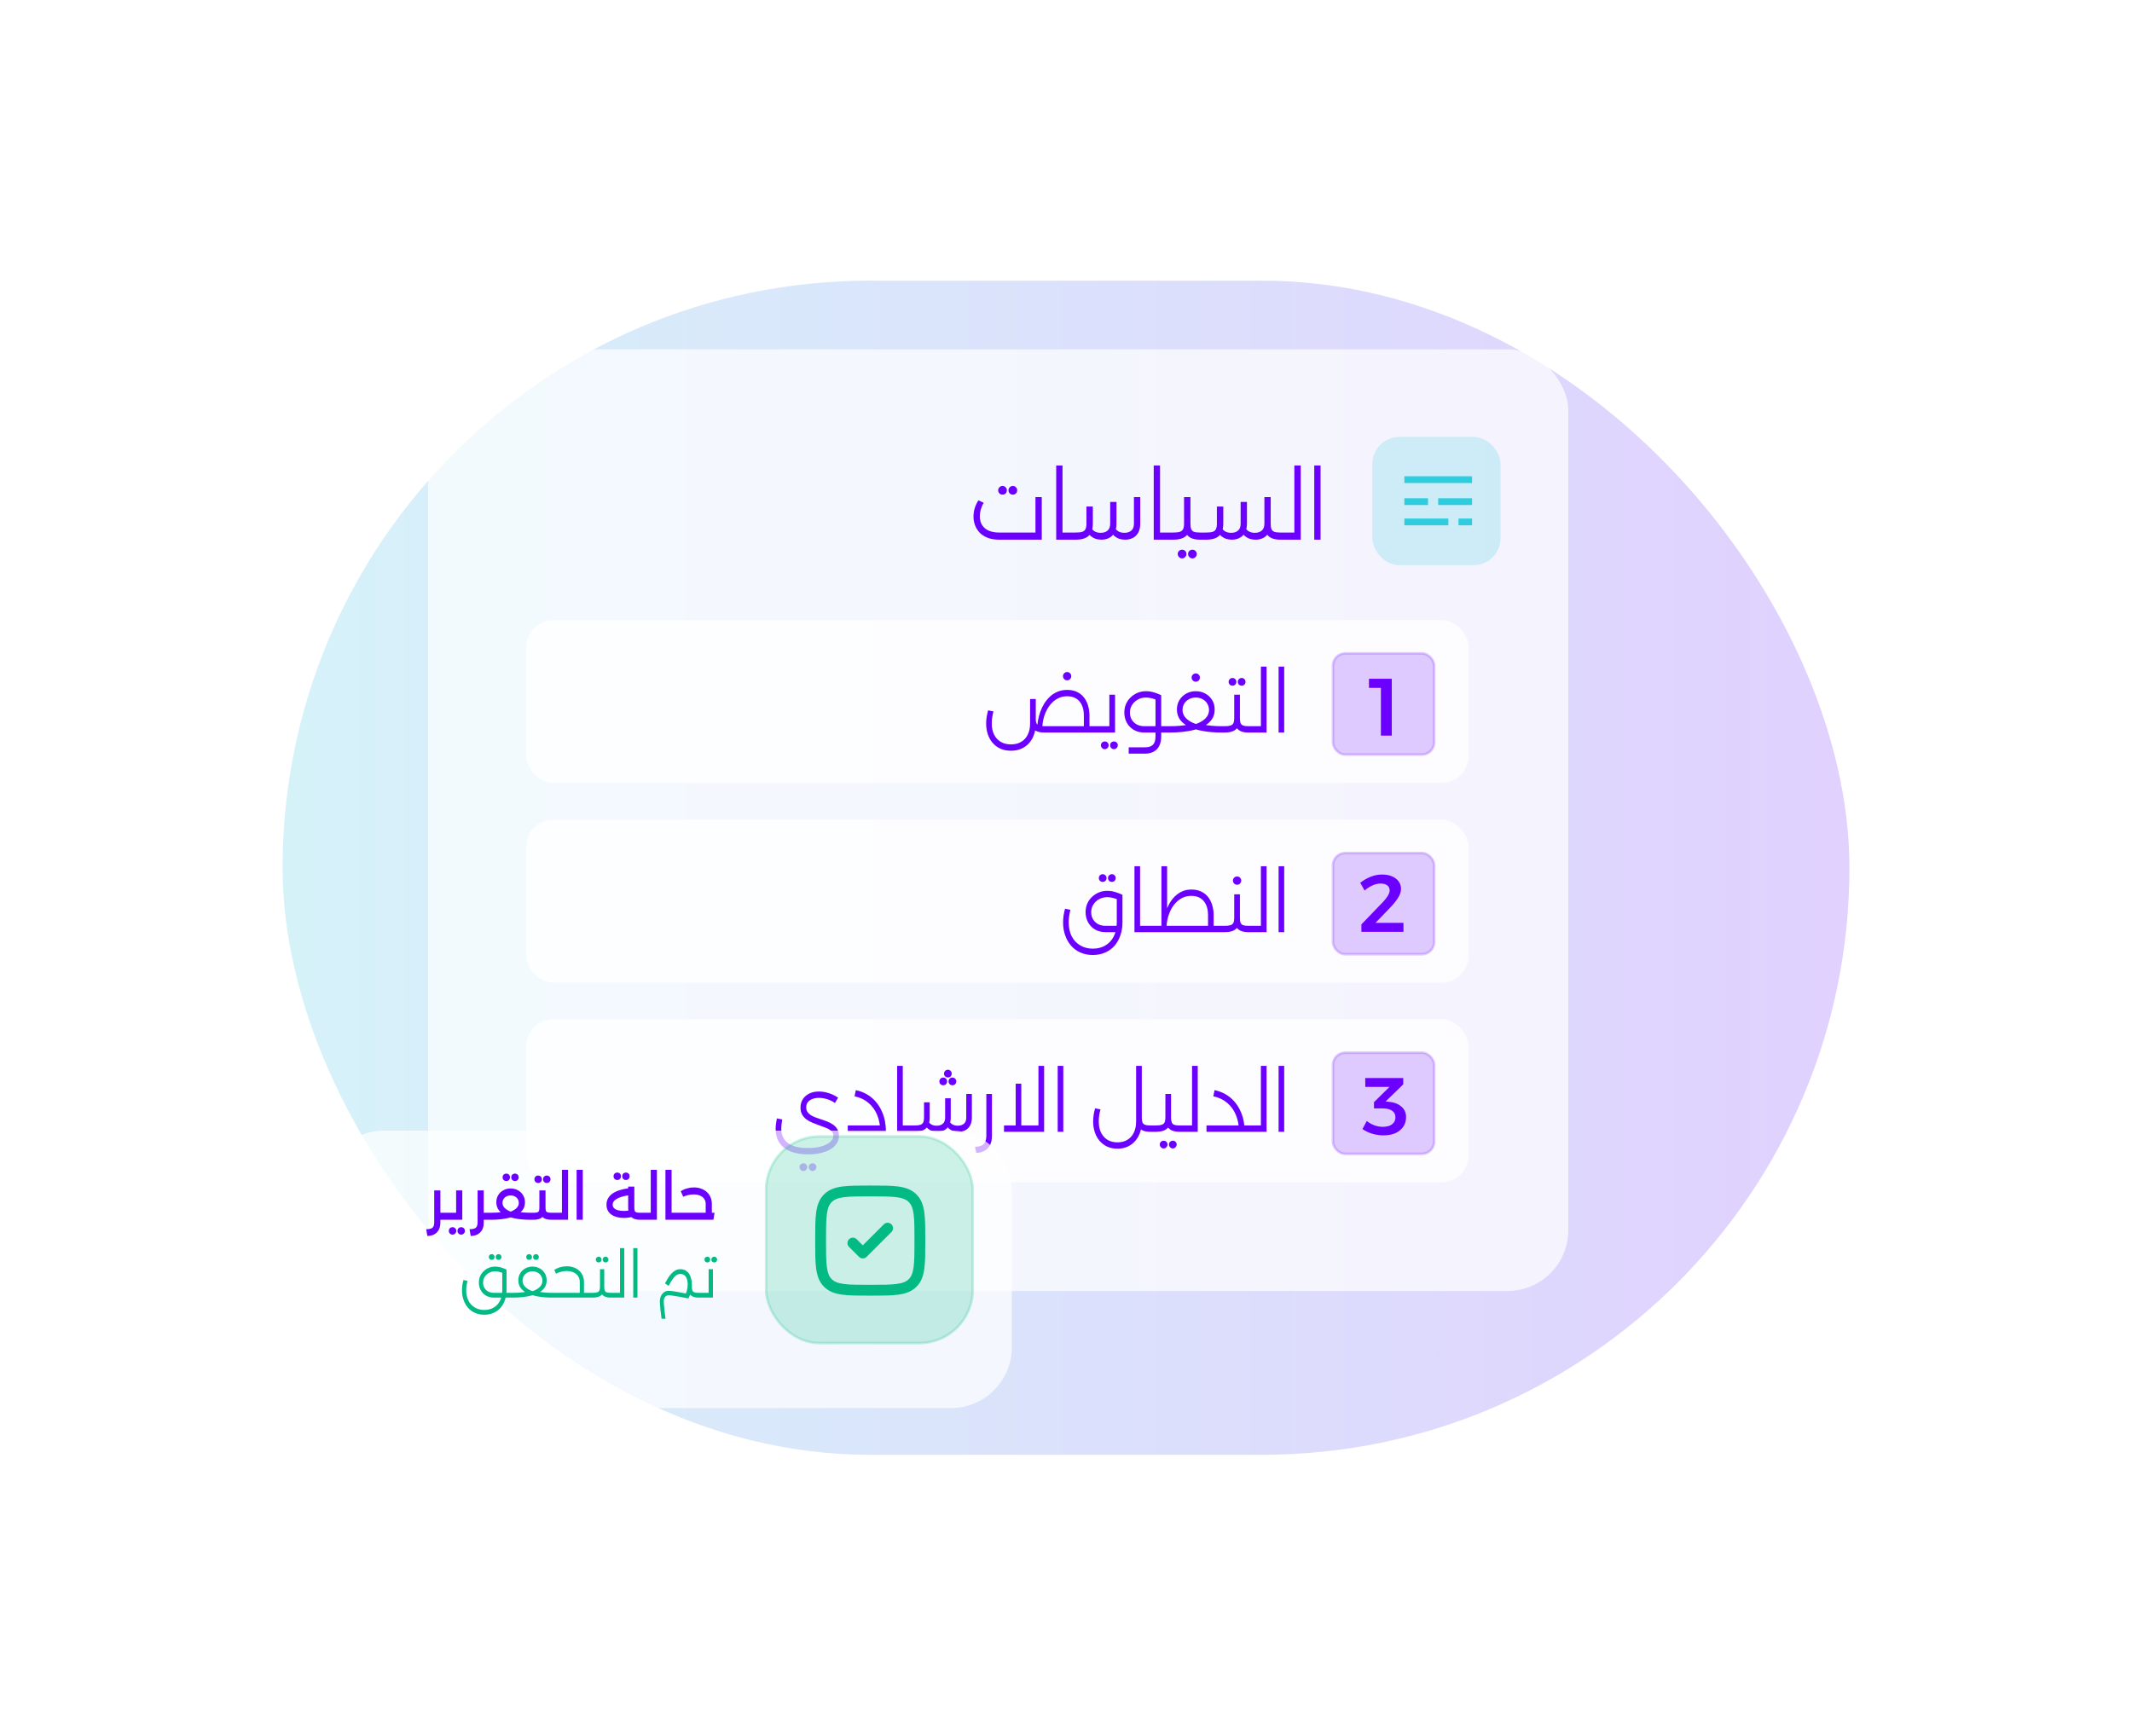 <svg width="630" height="513" viewBox="0 0 630 513" fill="none" xmlns="http://www.w3.org/2000/svg">
<g opacity="0.2" filter="url(#filter0_f_3235_3985)">
<rect x="83.5" y="82.956" width="463" height="347" rx="173.5" fill="url(#paint0_linear_3235_3985)"/>
</g>
<rect opacity="0.7" x="126.5" y="103.255" width="336.923" height="278.305" rx="18" fill="white"/>
<rect opacity="0.2" x="405.5" y="129.132" width="37.909" height="37.909" rx="8" fill="#2DCDDF"/>
<path d="M434.982 141.755H414.982" stroke="#2DCDDF" stroke-width="2"/>
<path d="M434.982 148.255L424.982 148.255" stroke="#2DCDDF" stroke-width="2"/>
<path d="M421.982 148.255H414.982" stroke="#2DCDDF" stroke-width="2"/>
<path d="M427.982 154.255H414.982" stroke="#2DCDDF" stroke-width="2"/>
<path d="M434.982 154.255L430.982 154.255" stroke="#2DCDDF" stroke-width="2"/>
<path d="M295.256 159.5C293.96 159.5 292.835 159.32 291.881 158.96C290.927 158.582 290.135 158.078 289.505 157.448C288.893 156.8 288.434 156.071 288.128 155.261C287.822 154.451 287.669 153.605 287.669 152.723C287.669 151.877 287.786 151.04 288.02 150.212C288.272 149.384 288.641 148.601 289.127 147.863L290.666 148.592C290.288 149.276 290 149.96 289.802 150.644C289.622 151.31 289.532 151.958 289.532 152.588C289.532 153.596 289.757 154.46 290.207 155.18C290.657 155.9 291.305 156.449 292.151 156.827C293.015 157.205 294.05 157.394 295.256 157.394H305.975V146.918H307.838V159.5H295.256ZM299.306 146.189C298.946 146.189 298.64 146.072 298.388 145.838C298.136 145.586 298.01 145.28 298.01 144.92C298.01 144.542 298.136 144.236 298.388 144.002C298.64 143.75 298.946 143.624 299.306 143.624C299.666 143.624 299.963 143.75 300.197 144.002C300.449 144.236 300.575 144.542 300.575 144.92C300.575 145.28 300.449 145.586 300.197 145.838C299.963 146.072 299.666 146.189 299.306 146.189ZM296.228 146.189C295.886 146.189 295.589 146.072 295.337 145.838C295.085 145.586 294.959 145.28 294.959 144.92C294.959 144.542 295.085 144.236 295.337 144.002C295.589 143.75 295.895 143.624 296.255 143.624C296.615 143.624 296.912 143.75 297.146 144.002C297.398 144.236 297.524 144.542 297.524 144.92C297.524 145.28 297.398 145.586 297.146 145.838C296.912 146.072 296.606 146.189 296.228 146.189ZM313.97 159.5V157.394H316.886V159.5H313.97ZM312.107 159.5V137.576H313.97V159.5H312.107ZM316.886 159.5V157.394C317.102 157.394 317.246 157.493 317.318 157.691C317.39 157.871 317.426 158.123 317.426 158.447C317.426 158.753 317.39 159.005 317.318 159.203C317.246 159.401 317.102 159.5 316.886 159.5ZM332.458 159.5C331.864 159.5 331.297 159.419 330.757 159.257C330.235 159.077 329.758 158.807 329.326 158.447C328.912 158.069 328.561 157.592 328.273 157.016L329.542 156.098C329.794 156.548 330.154 156.89 330.622 157.124C331.09 157.358 331.63 157.475 332.242 157.475C333.088 157.475 333.772 157.259 334.294 156.827C334.816 156.395 335.077 155.702 335.077 154.748V146.918H336.94V154.748C336.94 155.828 336.742 156.719 336.346 157.421C335.95 158.123 335.419 158.645 334.753 158.987C334.087 159.329 333.322 159.5 332.458 159.5ZM316.879 159.5V157.394H317.878C318.724 157.394 319.372 157.322 319.822 157.178C320.272 157.016 320.587 156.746 320.767 156.368C320.947 155.972 321.037 155.432 321.037 154.748V149.699H322.927V154.748C322.927 155.828 322.747 156.719 322.387 157.421C322.045 158.123 321.496 158.645 320.74 158.987C320.002 159.329 319.048 159.5 317.878 159.5H316.879ZM325.465 159.5C324.871 159.5 324.304 159.419 323.764 159.257C323.242 159.077 322.765 158.807 322.333 158.447C321.901 158.069 321.55 157.592 321.28 157.016L322.522 156.098C322.792 156.548 323.152 156.89 323.602 157.124C324.07 157.358 324.619 157.475 325.249 157.475C326.095 157.475 326.77 157.259 327.274 156.827C327.796 156.395 328.057 155.702 328.057 154.748V148.349H329.92V154.748C329.92 155.828 329.722 156.719 329.326 157.421C328.948 158.123 328.417 158.645 327.733 158.987C327.067 159.329 326.311 159.5 325.465 159.5ZM316.879 159.5C316.663 159.5 316.519 159.401 316.447 159.203C316.375 159.005 316.339 158.744 316.339 158.42C316.339 158.096 316.375 157.844 316.447 157.664C316.519 157.484 316.663 157.394 316.879 157.394V159.5ZM342.789 159.5V157.394H345.705V159.5H342.789ZM340.926 159.5V137.576H342.789V159.5H340.926ZM345.705 159.5V157.394C345.921 157.394 346.065 157.493 346.137 157.691C346.209 157.871 346.245 158.123 346.245 158.447C346.245 158.753 346.209 159.005 346.137 159.203C346.065 159.401 345.921 159.5 345.705 159.5ZM345.698 159.5V157.394H346.697C347.543 157.394 348.191 157.322 348.641 157.178C349.109 157.016 349.433 156.746 349.613 156.368C349.793 155.972 349.883 155.432 349.883 154.748V146.918H351.773V154.748C351.773 155.828 351.593 156.719 351.233 157.421C350.873 158.123 350.324 158.645 349.586 158.987C348.848 159.329 347.885 159.5 346.697 159.5H345.698ZM354.581 159.5C353.483 159.5 352.592 159.329 351.908 158.987C351.224 158.645 350.711 158.123 350.369 157.421C350.045 156.719 349.883 155.828 349.883 154.748H351.773C351.773 155.432 351.845 155.972 351.989 156.368C352.151 156.746 352.43 157.016 352.826 157.178C353.24 157.322 353.825 157.394 354.581 157.394H355.418V159.5H354.581ZM355.418 159.5V157.394C355.634 157.394 355.778 157.493 355.85 157.691C355.922 157.871 355.958 158.123 355.958 158.447C355.958 158.753 355.922 159.005 355.85 159.203C355.778 159.401 355.634 159.5 355.418 159.5ZM345.698 159.5C345.482 159.5 345.338 159.401 345.266 159.203C345.194 159.005 345.158 158.744 345.158 158.42C345.158 158.096 345.194 157.844 345.266 157.664C345.338 157.484 345.482 157.394 345.698 157.394V159.5ZM352.367 165.035C352.007 165.035 351.701 164.9 351.449 164.63C351.197 164.378 351.071 164.081 351.071 163.739C351.071 163.361 351.197 163.055 351.449 162.821C351.701 162.587 352.007 162.47 352.367 162.47C352.727 162.47 353.024 162.587 353.258 162.821C353.51 163.055 353.636 163.361 353.636 163.739C353.636 164.081 353.51 164.378 353.258 164.63C353.024 164.9 352.727 165.035 352.367 165.035ZM349.289 165.035C348.947 165.035 348.65 164.9 348.398 164.63C348.146 164.378 348.02 164.081 348.02 163.739C348.02 163.361 348.146 163.055 348.398 162.821C348.65 162.587 348.956 162.47 349.316 162.47C349.676 162.47 349.973 162.587 350.207 162.821C350.459 163.055 350.585 163.361 350.585 163.739C350.585 164.081 350.459 164.378 350.207 164.63C349.973 164.9 349.667 165.035 349.289 165.035ZM378.324 159.5C377.226 159.5 376.326 159.329 375.624 158.987C374.94 158.645 374.436 158.123 374.112 157.421C373.788 156.719 373.626 155.828 373.626 154.748H375.489C375.489 155.432 375.561 155.972 375.705 156.368C375.867 156.746 376.155 157.016 376.569 157.178C376.983 157.322 377.568 157.394 378.324 157.394H379.161V159.5H378.324ZM355.428 159.5C355.212 159.5 355.068 159.401 354.996 159.203C354.924 159.005 354.888 158.744 354.888 158.42C354.888 158.096 354.924 157.844 354.996 157.664C355.068 157.484 355.212 157.394 355.428 157.394V159.5ZM371.007 159.5C370.413 159.5 369.846 159.419 369.306 159.257C368.784 159.077 368.307 158.807 367.875 158.447C367.461 158.069 367.11 157.592 366.822 157.016L368.091 156.098C368.343 156.548 368.703 156.89 369.171 157.124C369.639 157.358 370.179 157.475 370.791 157.475C371.637 157.475 372.321 157.259 372.843 156.827C373.365 156.395 373.626 155.702 373.626 154.748V146.918H375.489V154.748C375.489 155.828 375.291 156.719 374.895 157.421C374.499 158.123 373.968 158.645 373.302 158.987C372.636 159.329 371.871 159.5 371.007 159.5ZM355.428 159.5V157.394H356.427C357.273 157.394 357.921 157.322 358.371 157.178C358.821 157.016 359.136 156.746 359.316 156.368C359.496 155.972 359.586 155.432 359.586 154.748V149.699H361.476V154.748C361.476 155.828 361.296 156.719 360.936 157.421C360.594 158.123 360.045 158.645 359.289 158.987C358.551 159.329 357.597 159.5 356.427 159.5H355.428ZM364.014 159.5C363.42 159.5 362.853 159.419 362.313 159.257C361.791 159.077 361.314 158.807 360.882 158.447C360.45 158.069 360.099 157.592 359.829 157.016L361.071 156.098C361.341 156.548 361.701 156.89 362.151 157.124C362.619 157.358 363.168 157.475 363.798 157.475C364.644 157.475 365.319 157.259 365.823 156.827C366.345 156.395 366.606 155.702 366.606 154.748V148.349H368.469V154.748C368.469 155.828 368.271 156.719 367.875 157.421C367.497 158.123 366.966 158.645 366.282 158.987C365.616 159.329 364.86 159.5 364.014 159.5ZM379.161 159.5V157.394C379.377 157.394 379.521 157.493 379.593 157.691C379.665 157.871 379.701 158.123 379.701 158.447C379.701 158.753 379.665 159.005 379.593 159.203C379.521 159.401 379.377 159.5 379.161 159.5ZM379.158 159.5V157.394H382.479V137.576H384.369V159.5H379.158ZM379.158 159.5C378.942 159.5 378.798 159.401 378.726 159.203C378.654 159.005 378.618 158.744 378.618 158.42C378.618 158.096 378.654 157.844 378.726 157.664C378.798 157.484 378.942 157.394 379.158 157.394V159.5ZM388.361 159.5V137.576H390.224V159.5H388.361Z" fill="#6C00FF"/>
<rect opacity="0.8" x="155.5" y="183.255" width="278.462" height="48.154" rx="8" fill="white"/>
<rect opacity="0.2" x="393.884" y="193.119" width="29.906" height="29.906" rx="3.616" fill="#6C00FF" stroke="#6C00FF" stroke-width="0.768"/>
<path d="M404.524 200.61H411.268V217.41H408.052V201.882L409.468 203.298H404.524V200.61Z" fill="#6C00FF"/>
<path d="M320.253 216.5V214.628H324.477V216.5H320.253ZM308.565 216.5C307.221 216.5 306.221 216.212 305.565 215.636C304.909 215.06 304.525 214.172 304.413 212.972L306.045 212.708C306.093 213.204 306.189 213.596 306.333 213.884C306.493 214.156 306.749 214.348 307.101 214.46C307.469 214.572 307.957 214.628 308.565 214.628H321.933V216.5H308.565ZM320.277 216.5V211.436C320.277 210.252 320.077 209.236 319.677 208.388C319.293 207.54 318.733 206.892 317.997 206.444C317.261 205.996 316.373 205.772 315.333 205.772C314.437 205.772 313.613 205.948 312.861 206.3C312.109 206.636 311.437 207.108 310.845 207.716C310.253 208.324 309.749 209.028 309.333 209.828C308.917 210.612 308.597 211.452 308.373 212.348C308.149 213.244 308.029 214.148 308.013 215.06H306.501C306.517 214.388 306.597 213.652 306.741 212.852C306.885 212.052 307.101 211.236 307.389 210.404C307.693 209.556 308.077 208.748 308.541 207.98C309.021 207.212 309.581 206.524 310.221 205.916C310.877 205.292 311.629 204.804 312.477 204.452C313.325 204.084 314.277 203.9 315.333 203.9C316.453 203.9 317.429 204.1 318.261 204.5C319.093 204.9 319.781 205.452 320.325 206.156C320.869 206.86 321.269 207.668 321.525 208.58C321.797 209.476 321.933 210.428 321.933 211.436V216.5H320.277ZM298.725 221.876C297.541 221.876 296.493 221.668 295.581 221.252C294.685 220.836 293.925 220.26 293.301 219.524C292.677 218.804 292.205 217.956 291.885 216.98C291.565 216.02 291.405 214.972 291.405 213.836C291.405 213.196 291.453 212.548 291.549 211.892C291.661 211.22 291.805 210.572 291.981 209.948L293.565 210.26C293.405 210.884 293.277 211.492 293.181 212.084C293.101 212.676 293.061 213.26 293.061 213.836C293.061 215.1 293.293 216.196 293.757 217.124C294.221 218.052 294.877 218.764 295.725 219.26C296.573 219.756 297.573 220.004 298.725 220.004C299.909 220.004 300.917 219.756 301.749 219.26C302.597 218.764 303.245 218.052 303.693 217.124C304.157 216.196 304.389 215.1 304.389 213.836V206.588H306.069V213.836C306.069 214.972 305.909 216.02 305.589 216.98C305.269 217.956 304.797 218.804 304.173 219.524C303.549 220.26 302.781 220.836 301.869 221.252C300.973 221.668 299.925 221.876 298.725 221.876ZM324.477 216.5V214.628C324.669 214.628 324.797 214.716 324.861 214.892C324.925 215.052 324.957 215.276 324.957 215.564C324.957 215.836 324.925 216.06 324.861 216.236C324.797 216.412 324.669 216.5 324.477 216.5ZM315.333 201.068C314.997 201.068 314.709 200.948 314.469 200.708C314.229 200.468 314.109 200.18 314.109 199.844C314.109 199.492 314.229 199.204 314.469 198.98C314.709 198.74 314.997 198.62 315.333 198.62C315.685 198.62 315.973 198.74 316.197 198.98C316.437 199.204 316.557 199.492 316.557 199.844C316.557 200.18 316.437 200.468 316.197 200.708C315.973 200.948 315.685 201.068 315.333 201.068ZM327.813 205.316H329.493V216.5H324.477V214.628H327.813V205.316ZM324.477 216.5C324.285 216.5 324.157 216.412 324.093 216.236C324.029 216.06 323.997 215.828 323.997 215.54C323.997 215.252 324.029 215.028 324.093 214.868C324.157 214.708 324.285 214.628 324.477 214.628V216.5ZM329.181 221.42C328.861 221.42 328.589 221.3 328.365 221.06C328.141 220.836 328.029 220.572 328.029 220.268C328.029 219.932 328.141 219.66 328.365 219.452C328.589 219.244 328.861 219.14 329.181 219.14C329.501 219.14 329.765 219.244 329.973 219.452C330.197 219.66 330.309 219.932 330.309 220.268C330.309 220.572 330.197 220.836 329.973 221.06C329.765 221.3 329.501 221.42 329.181 221.42ZM326.445 221.42C326.141 221.42 325.877 221.3 325.653 221.06C325.429 220.836 325.317 220.572 325.317 220.268C325.317 219.932 325.429 219.66 325.653 219.452C325.877 219.244 326.149 219.14 326.469 219.14C326.789 219.14 327.053 219.244 327.261 219.452C327.485 219.66 327.597 219.932 327.597 220.268C327.597 220.572 327.485 220.836 327.261 221.06C327.053 221.3 326.781 221.42 326.445 221.42ZM342.481 216.5V214.628H345.697V216.5H342.481ZM345.697 216.5V214.628C345.889 214.628 346.017 214.716 346.081 214.892C346.145 215.052 346.177 215.276 346.177 215.564C346.177 215.836 346.145 216.06 346.081 216.236C346.017 216.412 345.889 216.5 345.697 216.5ZM333.529 222.74V220.868H338.281C339.401 220.868 340.209 220.612 340.705 220.1C341.201 219.588 341.449 218.78 341.449 217.676V205.46H343.129V217.676C343.129 218.764 342.937 219.684 342.553 220.436C342.185 221.188 341.641 221.756 340.921 222.14C340.201 222.54 339.321 222.74 338.281 222.74H333.529ZM338.137 216.5C336.953 216.5 335.913 216.236 335.017 215.708C334.137 215.18 333.449 214.468 332.953 213.572C332.473 212.66 332.233 211.668 332.233 210.596C332.233 209.7 332.393 208.868 332.713 208.1C333.049 207.332 333.513 206.668 334.105 206.108C334.697 205.532 335.377 205.084 336.145 204.764C336.913 204.444 337.745 204.284 338.641 204.284C339.457 204.284 340.249 204.404 341.017 204.644C341.801 204.884 342.505 205.156 343.129 205.46L342.385 207.14C341.009 206.484 339.761 206.156 338.641 206.156C337.745 206.156 336.937 206.356 336.217 206.756C335.513 207.156 334.945 207.692 334.513 208.364C334.097 209.02 333.889 209.764 333.889 210.596C333.889 211.38 334.065 212.076 334.417 212.684C334.785 213.292 335.289 213.772 335.929 214.124C336.569 214.46 337.305 214.628 338.137 214.628H342.337V216.5H338.137ZM345.688 216.5V214.628C346.743 214.628 347.736 214.588 348.664 214.508C349.608 214.428 350.464 214.308 351.232 214.148C351.296 214.132 351.344 214.156 351.376 214.22C351.424 214.284 351.472 214.34 351.52 214.388C351.584 214.436 351.64 214.46 351.688 214.46C352.888 214.188 353.896 213.836 354.712 213.404C355.544 212.956 356.176 212.436 356.608 211.844C357.04 211.252 357.256 210.596 357.256 209.876C357.256 209.156 357.088 208.524 356.752 207.98C356.432 207.42 355.976 206.98 355.384 206.66C354.792 206.324 354.112 206.156 353.344 206.156C352.592 206.156 351.92 206.324 351.328 206.66C350.736 206.98 350.272 207.412 349.936 207.956C349.6 208.5 349.432 209.132 349.432 209.852C349.432 210.572 349.656 211.236 350.104 211.844C350.568 212.452 351.224 212.98 352.072 213.428C352.936 213.86 353.984 214.212 355.216 214.484C355.28 214.5 355.336 214.484 355.384 214.436C355.432 214.372 355.48 214.308 355.528 214.244C355.592 214.18 355.648 214.156 355.696 214.172C356.448 214.316 357.264 214.428 358.144 214.508C359.04 214.588 359.992 214.628 361 214.628V216.5C359.08 216.5 357.312 216.364 355.696 216.092C354.08 215.82 352.68 215.412 351.496 214.868C350.312 214.324 349.392 213.62 348.736 212.756C348.096 211.892 347.776 210.868 347.776 209.684C347.776 208.628 348.024 207.7 348.52 206.9C349.016 206.084 349.688 205.444 350.536 204.98C351.384 204.516 352.32 204.284 353.344 204.284C354.384 204.284 355.32 204.516 356.152 204.98C357 205.428 357.672 206.06 358.168 206.876C358.68 207.692 358.936 208.636 358.936 209.708C358.936 210.78 358.68 211.708 358.168 212.492C357.656 213.26 356.96 213.908 356.08 214.436C355.2 214.948 354.192 215.356 353.056 215.66C351.92 215.964 350.72 216.18 349.456 216.308C348.192 216.436 346.936 216.5 345.688 216.5ZM361 216.5V214.628C361.192 214.628 361.32 214.716 361.384 214.892C361.448 215.052 361.48 215.276 361.48 215.564C361.48 215.836 361.448 216.06 361.384 216.236C361.32 216.412 361.192 216.5 361 216.5ZM345.688 216.5C345.495 216.5 345.367 216.412 345.303 216.236C345.239 216.06 345.207 215.828 345.207 215.54C345.207 215.252 345.239 215.028 345.303 214.868C345.367 214.708 345.495 214.628 345.688 214.628V216.5ZM353.344 201.476C353.008 201.476 352.72 201.356 352.48 201.116C352.24 200.876 352.12 200.588 352.12 200.252C352.12 199.9 352.24 199.612 352.48 199.388C352.72 199.148 353.008 199.028 353.344 199.028C353.696 199.028 353.984 199.148 354.208 199.388C354.448 199.612 354.568 199.9 354.568 200.252C354.568 200.588 354.448 200.876 354.208 201.116C353.984 201.356 353.696 201.476 353.344 201.476ZM360.992 216.5V214.628H361.88C362.632 214.628 363.208 214.564 363.608 214.436C364.024 214.292 364.312 214.052 364.472 213.716C364.632 213.364 364.712 212.884 364.712 212.276V205.316H366.392V212.276C366.392 213.236 366.232 214.028 365.912 214.652C365.592 215.276 365.104 215.74 364.448 216.044C363.792 216.348 362.936 216.5 361.88 216.5H360.992ZM368.888 216.5C367.912 216.5 367.12 216.348 366.512 216.044C365.904 215.74 365.448 215.276 365.144 214.652C364.856 214.028 364.712 213.236 364.712 212.276H366.392C366.392 212.884 366.456 213.364 366.584 213.716C366.728 214.052 366.976 214.292 367.328 214.436C367.696 214.564 368.216 214.628 368.888 214.628H369.632V216.5H368.888ZM369.632 216.5V214.628C369.824 214.628 369.952 214.716 370.016 214.892C370.08 215.052 370.112 215.276 370.112 215.564C370.112 215.836 370.08 216.06 370.016 216.236C369.952 216.412 369.824 216.5 369.632 216.5ZM360.992 216.5C360.8 216.5 360.672 216.412 360.608 216.236C360.544 216.06 360.512 215.828 360.512 215.54C360.512 215.252 360.544 215.028 360.608 214.868C360.672 214.708 360.8 214.628 360.992 214.628V216.5ZM366.92 202.652C366.6 202.652 366.328 202.548 366.104 202.34C365.88 202.116 365.768 201.844 365.768 201.524C365.768 201.188 365.88 200.916 366.104 200.708C366.328 200.484 366.6 200.372 366.92 200.372C367.24 200.372 367.504 200.484 367.712 200.708C367.936 200.916 368.048 201.188 368.048 201.524C368.048 201.844 367.936 202.116 367.712 202.34C367.504 202.548 367.24 202.652 366.92 202.652ZM364.184 202.652C363.88 202.652 363.616 202.548 363.392 202.34C363.168 202.116 363.056 201.844 363.056 201.524C363.056 201.188 363.168 200.916 363.392 200.708C363.616 200.484 363.888 200.372 364.208 200.372C364.528 200.372 364.792 200.484 365 200.708C365.224 200.916 365.336 201.188 365.336 201.524C365.336 201.844 365.224 202.116 365 202.34C364.792 202.548 364.52 202.652 364.184 202.652ZM369.641 216.5V214.628H372.593V197.012H374.273V216.5H369.641ZM369.641 216.5C369.449 216.5 369.321 216.412 369.257 216.236C369.193 216.06 369.161 215.828 369.161 215.54C369.161 215.252 369.193 215.028 369.257 214.868C369.321 214.708 369.449 214.628 369.641 214.628V216.5ZM377.821 216.5V197.012H379.477V216.5H377.821Z" fill="#6C00FF"/>
<rect opacity="0.8" x="155.5" y="242.255" width="278.462" height="48.154" rx="8" fill="white"/>
<rect opacity="0.2" x="393.884" y="252.119" width="29.906" height="29.906" rx="3.616" fill="#6C00FF" stroke="#6C00FF" stroke-width="0.768"/>
<path d="M408.624 266.625C409.216 266.017 409.696 265.409 410.064 264.801C410.448 264.177 410.64 263.633 410.64 263.169C410.64 262.513 410.4 262.009 409.92 261.657C409.44 261.305 408.776 261.129 407.928 261.129C407.192 261.129 406.408 261.313 405.576 261.681C404.744 262.049 403.96 262.553 403.224 263.193L401.952 260.889C402.928 260.137 403.96 259.545 405.048 259.113C406.136 258.681 407.248 258.465 408.384 258.465C409.504 258.465 410.48 258.641 411.312 258.993C412.144 259.345 412.8 259.841 413.28 260.481C413.76 261.121 414 261.865 414 262.713C414 263.561 413.696 264.457 413.088 265.401C412.496 266.329 411.736 267.273 410.808 268.233L405.504 273.729L405.072 272.745H414.72V275.409H402.288V273.201L408.624 266.625Z" fill="#6C00FF"/>
<path d="M322.924 282.244C321.548 282.244 320.316 281.996 319.228 281.5C318.14 281.02 317.22 280.34 316.468 279.46C315.716 278.58 315.14 277.556 314.74 276.388C314.34 275.236 314.14 273.98 314.14 272.62C314.14 271.948 314.188 271.268 314.284 270.58C314.396 269.876 314.54 269.204 314.716 268.564L316.3 268.9C316.14 269.556 316.012 270.196 315.916 270.82C315.836 271.428 315.796 272.012 315.796 272.572C315.796 274.172 316.092 275.556 316.684 276.724C317.292 277.892 318.132 278.788 319.204 279.412C320.276 280.052 321.516 280.372 322.924 280.372C324.332 280.372 325.564 280.06 326.62 279.436C327.692 278.812 328.524 277.916 329.116 276.748C329.708 275.58 330.004 274.204 330.004 272.62V264.46H331.684V272.62C331.684 273.98 331.484 275.236 331.084 276.388C330.7 277.556 330.132 278.58 329.38 279.46C328.628 280.34 327.708 281.02 326.62 281.5C325.532 281.996 324.3 282.244 322.924 282.244ZM326.692 275.5C325.508 275.5 324.468 275.236 323.572 274.708C322.692 274.18 322.004 273.468 321.508 272.572C321.028 271.66 320.788 270.668 320.788 269.596C320.788 268.7 320.948 267.868 321.268 267.1C321.604 266.332 322.068 265.668 322.66 265.108C323.252 264.532 323.932 264.084 324.7 263.764C325.468 263.444 326.3 263.284 327.196 263.284C328.012 263.284 328.804 263.404 329.572 263.644C330.356 263.884 331.06 264.156 331.684 264.46L330.94 266.14C329.564 265.484 328.316 265.156 327.196 265.156C326.3 265.156 325.492 265.356 324.772 265.756C324.068 266.156 323.5 266.692 323.068 267.364C322.652 268.02 322.444 268.764 322.444 269.596C322.444 270.38 322.62 271.076 322.972 271.684C323.34 272.292 323.844 272.772 324.484 273.124C325.124 273.46 325.86 273.628 326.692 273.628H330.748V275.5H326.692ZM328.564 260.644C328.244 260.644 327.972 260.54 327.748 260.332C327.524 260.108 327.412 259.836 327.412 259.516C327.412 259.18 327.524 258.908 327.748 258.7C327.972 258.476 328.244 258.364 328.564 258.364C328.884 258.364 329.148 258.476 329.356 258.7C329.58 258.908 329.692 259.18 329.692 259.516C329.692 259.836 329.58 260.108 329.356 260.332C329.148 260.54 328.884 260.644 328.564 260.644ZM325.828 260.644C325.524 260.644 325.26 260.54 325.036 260.332C324.812 260.108 324.7 259.836 324.7 259.516C324.7 259.18 324.812 258.908 325.036 258.7C325.26 258.476 325.532 258.364 325.852 258.364C326.172 258.364 326.436 258.476 326.644 258.7C326.868 258.908 326.98 259.18 326.98 259.516C326.98 259.836 326.868 260.108 326.644 260.332C326.436 260.54 326.164 260.644 325.828 260.644ZM336.891 275.5V273.628H339.483V275.5H336.891ZM335.235 275.5V256.012H336.891V275.5H335.235ZM339.483 275.5V273.628C339.675 273.628 339.803 273.716 339.867 273.892C339.931 274.052 339.963 274.276 339.963 274.564C339.963 274.836 339.931 275.06 339.867 275.236C339.803 275.412 339.675 275.5 339.483 275.5ZM358.101 275.5V273.628H360.981V275.5H358.101ZM360.981 275.5V273.628C361.173 273.628 361.301 273.716 361.365 273.892C361.429 274.052 361.461 274.276 361.461 274.564C361.461 274.836 361.429 275.06 361.365 275.236C361.301 275.412 361.173 275.5 360.981 275.5ZM356.973 275.5V270.436C356.973 269.252 356.773 268.236 356.373 267.388C355.989 266.54 355.429 265.892 354.693 265.444C353.957 264.996 353.069 264.772 352.029 264.772C351.117 264.772 350.277 264.948 349.509 265.3C348.757 265.652 348.085 266.14 347.493 266.764C346.901 267.372 346.397 268.084 345.981 268.9C345.581 269.7 345.269 270.556 345.045 271.468C344.821 272.364 344.709 273.268 344.709 274.18H343.653C343.653 273.524 343.717 272.796 343.845 271.996C343.989 271.18 344.197 270.348 344.469 269.5C344.757 268.652 345.117 267.836 345.549 267.052C345.997 266.268 346.533 265.564 347.157 264.94C347.781 264.316 348.501 263.82 349.317 263.452C350.133 263.084 351.037 262.9 352.029 262.9C353.149 262.9 354.125 263.1 354.957 263.5C355.789 263.9 356.477 264.452 357.021 265.156C357.565 265.86 357.965 266.668 358.221 267.58C358.493 268.476 358.629 269.428 358.629 270.436V275.5H356.973ZM341.037 275.5V273.628H358.485V275.5H341.037ZM343.197 274.54V256.012H344.877V272.356L343.197 274.54ZM339.477 275.5C339.285 275.5 339.157 275.412 339.093 275.236C339.029 275.06 338.997 274.828 338.997 274.54C338.997 274.252 339.029 274.028 339.093 273.868C339.157 273.708 339.285 273.628 339.477 273.628V275.5ZM339.477 275.5V273.628H341.037V275.5H339.477ZM360.992 275.5V273.628H361.88C362.632 273.628 363.208 273.564 363.608 273.436C364.024 273.292 364.312 273.052 364.472 272.716C364.632 272.364 364.712 271.884 364.712 271.276V264.316H366.392V271.276C366.392 272.236 366.232 273.028 365.912 273.652C365.592 274.276 365.104 274.74 364.448 275.044C363.792 275.348 362.936 275.5 361.88 275.5H360.992ZM368.888 275.5C367.912 275.5 367.12 275.348 366.512 275.044C365.904 274.74 365.448 274.276 365.144 273.652C364.856 273.028 364.712 272.236 364.712 271.276H366.392C366.392 271.884 366.456 272.364 366.584 272.716C366.728 273.052 366.976 273.292 367.328 273.436C367.696 273.564 368.216 273.628 368.888 273.628H369.632V275.5H368.888ZM369.632 275.5V273.628C369.824 273.628 369.952 273.716 370.016 273.892C370.08 274.052 370.112 274.276 370.112 274.564C370.112 274.836 370.08 275.06 370.016 275.236C369.952 275.412 369.824 275.5 369.632 275.5ZM360.992 275.5C360.8 275.5 360.672 275.412 360.608 275.236C360.544 275.06 360.512 274.828 360.512 274.54C360.512 274.252 360.544 274.028 360.608 273.868C360.672 273.708 360.8 273.628 360.992 273.628V275.5ZM365.552 261.484C365.216 261.484 364.928 261.364 364.688 261.124C364.448 260.884 364.328 260.596 364.328 260.26C364.328 259.908 364.448 259.62 364.688 259.396C364.928 259.156 365.216 259.036 365.552 259.036C365.904 259.036 366.192 259.156 366.416 259.396C366.656 259.62 366.776 259.908 366.776 260.26C366.776 260.596 366.656 260.884 366.416 261.124C366.192 261.364 365.904 261.484 365.552 261.484ZM369.641 275.5V273.628H372.593V256.012H374.273V275.5H369.641ZM369.641 275.5C369.449 275.5 369.321 275.412 369.257 275.236C369.193 275.06 369.161 274.828 369.161 274.54C369.161 274.252 369.193 274.028 369.257 273.868C369.321 273.708 369.449 273.628 369.641 273.628V275.5ZM377.821 275.5V256.012H379.477V275.5H377.821Z" fill="#6C00FF"/>
<rect opacity="0.8" x="155.5" y="301.255" width="278.462" height="48.154" rx="8" fill="white"/>
<rect opacity="0.2" x="393.884" y="311.119" width="29.906" height="29.906" rx="3.616" fill="#6C00FF" stroke="#6C00FF" stroke-width="0.768"/>
<path d="M410.405 325.641C411.925 325.769 413.149 326.233 414.077 327.033C415.021 327.817 415.493 328.865 415.493 330.177C415.493 331.233 415.221 332.169 414.677 332.985C414.133 333.785 413.365 334.417 412.373 334.881C411.381 335.329 410.197 335.553 408.821 335.553C407.669 335.553 406.533 335.385 405.413 335.049C404.309 334.697 403.373 334.241 402.605 333.681L403.877 331.305C404.549 331.849 405.293 332.273 406.109 332.577C406.925 332.881 407.757 333.033 408.605 333.033C409.389 333.033 410.061 332.921 410.621 332.697C411.181 332.457 411.605 332.129 411.893 331.713C412.197 331.281 412.349 330.793 412.349 330.249C412.349 329.369 412.013 328.705 411.341 328.257C410.669 327.809 409.741 327.585 408.557 327.585H406.013V325.737L411.677 320.169L412.109 321.225H403.445L403.421 318.609H414.653V320.481L408.437 326.529L408.053 325.401L410.405 325.641Z" fill="#6C00FF"/>
<path d="M238.756 341.172C236.756 341.172 235.036 340.884 233.596 340.308C232.172 339.748 231.084 338.9 230.332 337.764C229.58 336.644 229.204 335.252 229.204 333.588C229.204 333.124 229.236 332.644 229.3 332.148C229.364 331.636 229.452 331.1 229.564 330.54L231.148 330.852C231.052 331.396 230.98 331.884 230.932 332.316C230.884 332.748 230.86 333.14 230.86 333.492C230.86 335.412 231.516 336.86 232.828 337.836C234.156 338.812 236.116 339.3 238.708 339.3C240.26 339.3 241.596 339.14 242.716 338.82C243.836 338.5 244.7 338.06 245.308 337.5C245.932 336.956 246.244 336.34 246.244 335.652C246.244 335.252 246.148 334.9 245.956 334.596C245.764 334.308 245.476 334.052 245.092 333.828C244.724 333.604 244.276 333.396 243.748 333.204C243.236 332.996 242.652 332.78 241.996 332.556C241.34 332.316 240.692 332.068 240.052 331.812C239.412 331.54 238.828 331.212 238.3 330.828C237.772 330.444 237.348 329.972 237.028 329.412C236.708 328.836 236.548 328.148 236.548 327.348C236.548 326.612 236.684 325.956 236.956 325.38C237.228 324.788 237.604 324.292 238.084 323.892C238.564 323.476 239.132 323.156 239.788 322.932C240.46 322.708 241.204 322.596 242.02 322.596C242.964 322.596 243.924 322.756 244.9 323.076C245.876 323.38 246.796 323.828 247.66 324.42L246.724 325.98C245.956 325.452 245.156 325.068 244.324 324.828C243.492 324.588 242.708 324.468 241.972 324.468C240.916 324.468 240.028 324.708 239.308 325.188C238.588 325.668 238.228 326.364 238.228 327.276C238.228 327.804 238.356 328.26 238.612 328.644C238.868 329.012 239.196 329.324 239.596 329.58C240.012 329.836 240.476 330.06 240.988 330.252C241.5 330.428 242.004 330.604 242.5 330.78C243.124 330.972 243.756 331.196 244.396 331.452C245.036 331.692 245.62 331.996 246.148 332.364C246.676 332.732 247.1 333.18 247.42 333.708C247.74 334.236 247.9 334.892 247.9 335.676C247.9 336.412 247.74 337.068 247.42 337.644C247.116 338.236 246.684 338.748 246.124 339.18C245.564 339.628 244.9 339.996 244.132 340.284C243.38 340.588 242.548 340.812 241.636 340.956C240.724 341.1 239.764 341.172 238.756 341.172ZM240.124 346.092C239.804 346.092 239.532 345.972 239.308 345.732C239.084 345.508 238.972 345.244 238.972 344.94C238.972 344.604 239.084 344.332 239.308 344.124C239.532 343.916 239.804 343.812 240.124 343.812C240.444 343.812 240.708 343.916 240.916 344.124C241.14 344.332 241.252 344.604 241.252 344.94C241.252 345.244 241.14 345.508 240.916 345.732C240.708 345.972 240.444 346.092 240.124 346.092ZM237.388 346.092C237.084 346.092 236.82 345.972 236.596 345.732C236.372 345.508 236.26 345.244 236.26 344.94C236.26 344.604 236.372 344.332 236.596 344.124C236.82 343.916 237.092 343.812 237.412 343.812C237.732 343.812 237.996 343.916 238.204 344.124C238.428 344.332 238.54 344.604 238.54 344.94C238.54 345.244 238.428 345.508 238.204 345.732C237.996 345.972 237.724 346.092 237.388 346.092ZM260.133 334.5C260.117 332.676 259.813 331.036 259.221 329.58C258.629 328.124 257.765 326.916 256.629 325.956C255.509 324.996 254.141 324.348 252.525 324.012L252.885 322.188C254.709 322.572 256.285 323.324 257.613 324.444C258.941 325.564 259.965 326.98 260.685 328.692C261.421 330.388 261.789 332.324 261.789 334.5H260.133ZM250.509 334.5V332.628H261.453V334.5H250.509ZM266.766 334.5V332.628H269.358V334.5H266.766ZM265.11 334.5V315.012H266.766V334.5H265.11ZM269.358 334.5V332.628C269.55 332.628 269.678 332.716 269.742 332.892C269.806 333.052 269.838 333.276 269.838 333.564C269.838 333.836 269.806 334.06 269.742 334.236C269.678 334.412 269.55 334.5 269.358 334.5ZM283.2 334.5C282.672 334.5 282.168 334.428 281.688 334.284C281.224 334.124 280.8 333.884 280.416 333.564C280.048 333.228 279.736 332.804 279.48 332.292L280.608 331.476C280.832 331.876 281.152 332.18 281.568 332.388C281.984 332.596 282.464 332.7 283.008 332.7C283.76 332.7 284.368 332.508 284.832 332.124C285.296 331.74 285.528 331.124 285.528 330.276V323.316H287.184V330.276C287.184 331.236 287.008 332.028 286.656 332.652C286.304 333.276 285.832 333.74 285.24 334.044C284.648 334.348 283.968 334.5 283.2 334.5ZM269.352 334.5V332.628H270.24C270.992 332.628 271.568 332.564 271.968 332.436C272.368 332.292 272.648 332.052 272.808 331.716C272.968 331.364 273.048 330.884 273.048 330.276V325.788H274.728V330.276C274.728 331.236 274.568 332.028 274.248 332.652C273.944 333.276 273.456 333.74 272.784 334.044C272.128 334.348 271.28 334.5 270.24 334.5H269.352ZM276.984 334.5C276.456 334.5 275.952 334.428 275.472 334.284C275.008 334.124 274.584 333.884 274.2 333.564C273.816 333.228 273.504 332.804 273.264 332.292L274.368 331.476C274.608 331.876 274.928 332.18 275.328 332.388C275.744 332.596 276.232 332.7 276.792 332.7C277.544 332.7 278.144 332.508 278.592 332.124C279.056 331.74 279.288 331.124 279.288 330.276V324.588H280.944V330.276C280.944 331.236 280.768 332.028 280.416 332.652C280.08 333.276 279.608 333.74 279 334.044C278.408 334.348 277.736 334.5 276.984 334.5ZM269.352 334.5C269.16 334.5 269.032 334.412 268.968 334.236C268.904 334.06 268.872 333.828 268.872 333.54C268.872 333.252 268.904 333.028 268.968 332.868C269.032 332.708 269.16 332.628 269.352 332.628V334.5ZM280.104 316.164C280.424 316.164 280.688 316.276 280.896 316.5C281.12 316.724 281.232 316.996 281.232 317.316C281.232 317.636 281.12 317.908 280.896 318.132C280.688 318.34 280.424 318.444 280.104 318.444C279.784 318.444 279.512 318.34 279.288 318.132C279.064 317.908 278.952 317.636 278.952 317.316C278.952 316.996 279.064 316.724 279.288 316.5C279.512 316.276 279.784 316.164 280.104 316.164ZM281.448 318.468C281.768 318.468 282.032 318.58 282.24 318.804C282.464 319.012 282.576 319.276 282.576 319.596C282.576 319.932 282.464 320.212 282.24 320.436C282.032 320.644 281.768 320.748 281.448 320.748C281.128 320.748 280.856 320.644 280.632 320.436C280.408 320.212 280.296 319.932 280.296 319.596C280.296 319.276 280.408 319.012 280.632 318.804C280.856 318.58 281.128 318.468 281.448 318.468ZM278.736 318.468C279.056 318.468 279.32 318.58 279.528 318.804C279.752 319.012 279.864 319.276 279.864 319.596C279.864 319.932 279.752 320.212 279.528 320.436C279.32 320.644 279.048 320.748 278.712 320.748C278.408 320.748 278.144 320.644 277.92 320.436C277.696 320.212 277.584 319.932 277.584 319.596C277.584 319.276 277.696 319.012 277.92 318.804C278.144 318.58 278.416 318.468 278.736 318.468ZM288.125 338.916C288.893 338.916 289.525 338.804 290.021 338.58C290.517 338.356 290.877 337.996 291.101 337.5C291.341 337.02 291.461 336.412 291.461 335.676V323.316H293.117V335.676C293.117 336.732 292.933 337.636 292.565 338.388C292.197 339.14 291.661 339.708 290.957 340.092C290.269 340.492 289.437 340.708 288.461 340.74L288.125 338.916ZM306.856 334.5V315.012H308.536V334.5H306.856ZM296.68 334.5V332.628H308.536V334.5H296.68ZM300.136 334.5V320.268H301.792V334.5H300.136ZM312.547 334.5V315.012H314.203V334.5H312.547ZM339.895 334.5C338.919 334.5 338.127 334.348 337.519 334.044C336.911 333.74 336.455 333.276 336.151 332.652C335.863 332.028 335.719 331.236 335.719 330.276H337.399C337.399 330.884 337.463 331.364 337.591 331.716C337.735 332.052 337.991 332.292 338.359 332.436C338.727 332.564 339.239 332.628 339.895 332.628H340.639V334.5H339.895ZM330.199 339.492C329.063 339.492 328.047 339.284 327.151 338.868C326.271 338.452 325.519 337.876 324.895 337.14C324.287 336.42 323.823 335.572 323.503 334.596C323.183 333.636 323.023 332.588 323.023 331.452C323.023 330.812 323.071 330.156 323.167 329.484C323.279 328.812 323.423 328.172 323.599 327.564L325.183 327.876C325.023 328.5 324.895 329.108 324.799 329.7C324.719 330.292 324.679 330.876 324.679 331.452C324.679 332.716 324.903 333.812 325.351 334.74C325.815 335.668 326.455 336.38 327.271 336.876C328.103 337.372 329.079 337.62 330.199 337.62C331.335 337.62 332.311 337.372 333.127 336.876C333.959 336.38 334.599 335.668 335.047 334.74C335.495 333.812 335.719 332.716 335.719 331.452V315.012H337.399V331.452C337.399 332.588 337.239 333.636 336.919 334.596C336.599 335.572 336.127 336.42 335.503 337.14C334.895 337.876 334.143 338.452 333.247 338.868C332.367 339.284 331.351 339.492 330.199 339.492ZM340.639 334.5V332.628C340.847 332.628 340.975 332.716 341.023 332.892C341.087 333.052 341.119 333.276 341.119 333.564C341.119 333.836 341.087 334.06 341.023 334.236C340.975 334.412 340.847 334.5 340.639 334.5ZM340.648 334.5V332.628H341.536C342.288 332.628 342.864 332.564 343.264 332.436C343.68 332.292 343.968 332.052 344.128 331.716C344.288 331.364 344.368 330.884 344.368 330.276V323.316H346.048V330.276C346.048 331.236 345.888 332.028 345.568 332.652C345.248 333.276 344.76 333.74 344.104 334.044C343.448 334.348 342.592 334.5 341.536 334.5H340.648ZM348.544 334.5C347.568 334.5 346.776 334.348 346.168 334.044C345.56 333.74 345.104 333.276 344.8 332.652C344.512 332.028 344.368 331.236 344.368 330.276H346.048C346.048 330.884 346.112 331.364 346.24 331.716C346.384 332.052 346.632 332.292 346.984 332.436C347.352 332.564 347.872 332.628 348.544 332.628H349.288V334.5H348.544ZM349.288 334.5V332.628C349.48 332.628 349.608 332.716 349.672 332.892C349.736 333.052 349.768 333.276 349.768 333.564C349.768 333.836 349.736 334.06 349.672 334.236C349.608 334.412 349.48 334.5 349.288 334.5ZM340.648 334.5C340.456 334.5 340.328 334.412 340.264 334.236C340.2 334.06 340.168 333.828 340.168 333.54C340.168 333.252 340.2 333.028 340.264 332.868C340.328 332.708 340.456 332.628 340.648 332.628V334.5ZM346.576 339.42C346.256 339.42 345.984 339.3 345.76 339.06C345.536 338.836 345.424 338.572 345.424 338.268C345.424 337.932 345.536 337.66 345.76 337.452C345.984 337.244 346.256 337.14 346.576 337.14C346.896 337.14 347.16 337.244 347.368 337.452C347.592 337.66 347.704 337.932 347.704 338.268C347.704 338.572 347.592 338.836 347.368 339.06C347.16 339.3 346.896 339.42 346.576 339.42ZM343.84 339.42C343.536 339.42 343.272 339.3 343.048 339.06C342.824 338.836 342.712 338.572 342.712 338.268C342.712 337.932 342.824 337.66 343.048 337.452C343.272 337.244 343.544 337.14 343.864 337.14C344.184 337.14 344.448 337.244 344.656 337.452C344.88 337.66 344.992 337.932 344.992 338.268C344.992 338.572 344.88 338.836 344.656 339.06C344.448 339.3 344.176 339.42 343.84 339.42ZM349.297 334.5V332.628H352.249V315.012H353.929V334.5H349.297ZM349.297 334.5C349.105 334.5 348.977 334.412 348.913 334.236C348.849 334.06 348.817 333.828 348.817 333.54C348.817 333.252 348.849 333.028 348.913 332.868C348.977 332.708 349.105 332.628 349.297 332.628V334.5ZM365.781 334.5V332.628H369.645V334.5H365.781ZM369.645 334.5V332.628C369.837 332.628 369.965 332.716 370.029 332.892C370.093 333.052 370.125 333.276 370.125 333.564C370.125 333.836 370.093 334.06 370.029 334.236C369.965 334.412 369.837 334.5 369.645 334.5ZM366.141 334.5C366.125 332.676 365.821 331.036 365.229 329.58C364.637 328.124 363.773 326.916 362.637 325.956C361.517 324.996 360.149 324.348 358.533 324.012L358.893 322.188C360.717 322.572 362.293 323.324 363.621 324.444C364.949 325.564 365.973 326.98 366.693 328.692C367.429 330.388 367.797 332.324 367.797 334.5H366.141ZM356.517 334.5V332.628H367.461V334.5H356.517ZM369.641 334.5V332.628H372.593V315.012H374.273V334.5H369.641ZM369.641 334.5C369.449 334.5 369.321 334.412 369.257 334.236C369.193 334.06 369.161 333.828 369.161 333.54C369.161 333.252 369.193 333.028 369.257 332.868C369.321 332.708 369.449 332.628 369.641 332.628V334.5ZM377.821 334.5V315.012H379.477V334.5H377.821Z" fill="#6C00FF"/>
<g filter="url(#filter1_b_3235_3985)">
<g opacity="0.7" filter="url(#filter2_d_3235_3985)">
<path d="M95.5 344.149C95.5 334.208 103.559 326.149 113.5 326.149H281C290.941 326.149 299 334.208 299 344.149V390.149C299 400.091 290.941 408.149 281 408.149H113.5C103.559 408.149 95.5 400.091 95.5 390.149V344.149Z" fill="white"/>
</g>
<rect opacity="0.2" x="226.384" y="335.884" width="61.062" height="61.062" rx="15.756" fill="#03BA84" stroke="#03BA84" stroke-width="0.768"/>
<path d="M263.066 363.765C263.496 363.335 263.496 362.638 263.066 362.209C262.636 361.779 261.94 361.779 261.51 362.209L254.954 368.765L252.798 366.61C252.368 366.18 251.672 366.18 251.242 366.61C250.812 367.039 250.812 367.736 251.242 368.165L254.176 371.099C254.605 371.529 255.302 371.529 255.732 371.099L263.066 363.765Z" fill="#03BA84"/>
<path fill-rule="evenodd" clip-rule="evenodd" d="M257.238 350.885H257.07C253.684 350.885 251.03 350.885 248.959 351.163C246.84 351.448 245.168 352.043 243.855 353.355C242.543 354.668 241.948 356.34 241.663 358.459C241.385 360.53 241.385 363.184 241.385 366.57V366.738C241.385 370.124 241.385 372.778 241.663 374.849C241.948 376.968 242.543 378.64 243.855 379.953C245.168 381.265 246.84 381.86 248.959 382.145C251.03 382.423 253.684 382.423 257.07 382.423H257.238C260.624 382.423 263.278 382.423 265.349 382.145C267.468 381.86 269.14 381.265 270.453 379.953C271.765 378.64 272.36 376.968 272.645 374.849C272.923 372.778 272.923 370.124 272.923 366.738V366.57C272.923 363.184 272.923 360.53 272.645 358.459C272.36 356.34 271.765 354.668 270.453 353.355C269.14 352.043 267.468 351.448 265.349 351.163C263.278 350.885 260.624 350.885 257.238 350.885ZM245.411 354.911C246.247 354.075 247.377 353.596 249.253 353.344C251.16 353.087 253.665 353.085 257.154 353.085C260.643 353.085 263.148 353.087 265.055 353.344C266.931 353.596 268.061 354.075 268.897 354.911C269.733 355.747 270.212 356.877 270.464 358.753C270.721 360.66 270.723 363.165 270.723 366.654C270.723 370.143 270.721 372.648 270.464 374.555C270.212 376.431 269.733 377.561 268.897 378.397C268.061 379.233 266.931 379.712 265.055 379.964C263.148 380.221 260.643 380.223 257.154 380.223C253.665 380.223 251.16 380.221 249.253 379.964C247.377 379.712 246.247 379.233 245.411 378.397C244.575 377.561 244.096 376.431 243.844 374.555C243.587 372.648 243.585 370.143 243.585 366.654C243.585 363.165 243.587 360.66 243.844 358.753C244.096 356.877 244.575 355.747 245.411 354.911Z" fill="#03BA84"/>
<path d="M263.066 363.765C263.496 363.335 263.496 362.638 263.066 362.209C262.636 361.779 261.94 361.779 261.51 362.209L254.954 368.765L252.798 366.61C252.368 366.18 251.672 366.18 251.242 366.61C250.812 367.039 250.812 367.736 251.242 368.165L254.176 371.099C254.605 371.529 255.302 371.529 255.732 371.099L263.066 363.765Z" stroke="#03BA84"/>
<path fill-rule="evenodd" clip-rule="evenodd" d="M257.238 350.885H257.07C253.684 350.885 251.03 350.885 248.959 351.163C246.84 351.448 245.168 352.043 243.855 353.355C242.543 354.668 241.948 356.34 241.663 358.459C241.385 360.53 241.385 363.184 241.385 366.57V366.738C241.385 370.124 241.385 372.778 241.663 374.849C241.948 376.968 242.543 378.64 243.855 379.953C245.168 381.265 246.84 381.86 248.959 382.145C251.03 382.423 253.684 382.423 257.07 382.423H257.238C260.624 382.423 263.278 382.423 265.349 382.145C267.468 381.86 269.14 381.265 270.453 379.953C271.765 378.64 272.36 376.968 272.645 374.849C272.923 372.778 272.923 370.124 272.923 366.738V366.57C272.923 363.184 272.923 360.53 272.645 358.459C272.36 356.34 271.765 354.668 270.453 353.355C269.14 352.043 267.468 351.448 265.349 351.163C263.278 350.885 260.624 350.885 257.238 350.885ZM245.411 354.911C246.247 354.075 247.377 353.596 249.253 353.344C251.16 353.087 253.665 353.085 257.154 353.085C260.643 353.085 263.148 353.087 265.055 353.344C266.931 353.596 268.061 354.075 268.897 354.911C269.733 355.747 270.212 356.877 270.464 358.753C270.721 360.66 270.723 363.165 270.723 366.654C270.723 370.143 270.721 372.648 270.464 374.555C270.212 376.431 269.733 377.561 268.897 378.397C268.061 379.233 266.931 379.712 265.055 379.964C263.148 380.221 260.643 380.223 257.154 380.223C253.665 380.223 251.16 380.221 249.253 379.964C247.377 379.712 246.247 379.233 245.411 378.397C244.575 377.561 244.096 376.431 243.844 374.555C243.587 372.648 243.585 370.143 243.585 366.654C243.585 363.165 243.587 360.66 243.844 358.753C244.096 356.877 244.575 355.747 245.411 354.911Z" stroke="#03BA84"/>
<path d="M129.628 360.5V358.43H132.274V360.5H129.628ZM125.938 363.29C126.514 363.302 126.976 363.242 127.324 363.11C127.672 362.99 127.924 362.78 128.08 362.48C128.236 362.18 128.313 361.796 128.313 361.328V351.824H130.132V361.328C130.132 362.156 129.976 362.864 129.664 363.452C129.352 364.04 128.908 364.49 128.332 364.802C127.768 365.114 127.084 365.276 126.28 365.288L125.938 363.29ZM132.274 360.5V358.43C132.406 358.43 132.496 358.526 132.544 358.718C132.604 358.898 132.634 359.144 132.634 359.456C132.634 359.768 132.604 360.02 132.544 360.212C132.496 360.404 132.406 360.5 132.274 360.5ZM134.786 351.824H136.604V360.5H132.266V358.43H134.786V351.824ZM132.266 360.5C132.134 360.5 132.044 360.404 131.996 360.212C131.936 360.02 131.906 359.762 131.906 359.438C131.906 359.126 131.936 358.88 131.996 358.7C132.044 358.52 132.134 358.43 132.266 358.43V360.5ZM136.28 364.892C135.968 364.892 135.704 364.784 135.488 364.568C135.284 364.352 135.182 364.094 135.182 363.794C135.182 363.47 135.284 363.206 135.488 363.002C135.704 362.798 135.968 362.696 136.28 362.696C136.592 362.696 136.85 362.798 137.054 363.002C137.27 363.206 137.378 363.47 137.378 363.794C137.378 364.094 137.27 364.352 137.054 364.568C136.85 364.784 136.592 364.892 136.28 364.892ZM133.724 364.892C133.412 364.892 133.148 364.784 132.932 364.568C132.728 364.352 132.626 364.094 132.626 363.794C132.626 363.47 132.728 363.206 132.932 363.002C133.148 362.798 133.412 362.696 133.724 362.696C134.036 362.696 134.294 362.798 134.498 363.002C134.714 363.206 134.822 363.47 134.822 363.794C134.822 364.094 134.714 364.352 134.498 364.568C134.294 364.784 134.036 364.892 133.724 364.892ZM142.442 360.5V358.43H145.088V360.5H142.442ZM138.752 363.29C139.328 363.302 139.79 363.242 140.138 363.11C140.486 362.99 140.738 362.78 140.894 362.48C141.05 362.18 141.128 361.796 141.128 361.328V351.824H142.946V361.328C142.946 362.156 142.79 362.864 142.478 363.452C142.166 364.04 141.722 364.49 141.146 364.802C140.582 365.114 139.898 365.276 139.094 365.288L138.752 363.29ZM145.088 360.5V358.43C145.22 358.43 145.31 358.526 145.358 358.718C145.418 358.898 145.448 359.144 145.448 359.456C145.448 359.768 145.418 360.02 145.358 360.212C145.31 360.404 145.22 360.5 145.088 360.5ZM145.08 360.5V358.43C145.716 358.43 146.322 358.412 146.898 358.376C147.486 358.34 148.032 358.286 148.536 358.214C148.596 358.202 148.65 358.238 148.698 358.322C148.746 358.394 148.794 358.466 148.842 358.538C148.902 358.598 148.956 358.628 149.004 358.628C149.928 358.448 150.708 358.208 151.344 357.908C151.98 357.608 152.466 357.26 152.802 356.864C153.138 356.468 153.306 356.03 153.306 355.55C153.306 355.118 153.204 354.734 153 354.398C152.796 354.062 152.514 353.798 152.154 353.606C151.794 353.414 151.374 353.318 150.894 353.318C150.426 353.318 150.006 353.414 149.634 353.606C149.274 353.798 148.992 354.062 148.788 354.398C148.584 354.722 148.482 355.1 148.482 355.532C148.482 356.012 148.656 356.462 149.004 356.882C149.364 357.29 149.88 357.644 150.552 357.944C151.224 358.244 152.046 358.478 153.018 358.646C153.078 358.658 153.132 358.628 153.18 358.556C153.228 358.484 153.276 358.412 153.324 358.34C153.384 358.256 153.438 358.22 153.486 358.232C153.966 358.292 154.47 358.34 154.998 358.376C155.538 358.412 156.102 358.43 156.69 358.43V360.5C155.226 360.5 153.882 360.398 152.658 360.194C151.434 359.99 150.372 359.684 149.472 359.276C148.584 358.856 147.894 358.322 147.402 357.674C146.91 357.014 146.664 356.234 146.664 355.334C146.664 354.53 146.85 353.822 147.222 353.21C147.606 352.598 148.116 352.118 148.752 351.77C149.4 351.422 150.114 351.248 150.894 351.248C151.674 351.248 152.382 351.422 153.018 351.77C153.654 352.106 154.164 352.586 154.548 353.21C154.932 353.822 155.124 354.536 155.124 355.352C155.124 356.168 154.926 356.87 154.53 357.458C154.146 358.046 153.618 358.538 152.946 358.934C152.286 359.318 151.524 359.63 150.66 359.87C149.796 360.098 148.884 360.26 147.924 360.356C146.976 360.452 146.028 360.5 145.08 360.5ZM156.69 360.5V358.43C156.822 358.43 156.912 358.526 156.96 358.718C157.02 358.898 157.05 359.144 157.05 359.456C157.05 359.768 157.02 360.02 156.96 360.212C156.912 360.404 156.822 360.5 156.69 360.5ZM145.08 360.5C144.948 360.5 144.858 360.404 144.81 360.212C144.75 360.02 144.72 359.762 144.72 359.438C144.72 359.126 144.75 358.88 144.81 358.7C144.858 358.52 144.948 358.43 145.08 358.43V360.5ZM152.172 349.052C151.86 349.052 151.596 348.95 151.38 348.746C151.176 348.53 151.074 348.266 151.074 347.954C151.074 347.63 151.176 347.366 151.38 347.162C151.596 346.958 151.86 346.856 152.172 346.856C152.484 346.856 152.742 346.958 152.946 347.162C153.162 347.366 153.27 347.63 153.27 347.954C153.27 348.266 153.162 348.53 152.946 348.746C152.742 348.95 152.484 349.052 152.172 349.052ZM149.616 349.052C149.304 349.052 149.04 348.95 148.824 348.746C148.62 348.53 148.518 348.266 148.518 347.954C148.518 347.63 148.62 347.366 148.824 347.162C149.04 346.958 149.304 346.856 149.616 346.856C149.928 346.856 150.186 346.958 150.39 347.162C150.606 347.366 150.714 347.63 150.714 347.954C150.714 348.266 150.606 348.53 150.39 348.746C150.186 348.95 149.928 349.052 149.616 349.052ZM156.682 360.5V358.43H157.6C158.116 358.43 158.5 358.394 158.752 358.322C159.004 358.238 159.172 358.088 159.256 357.872C159.34 357.656 159.382 357.344 159.382 356.936V351.824H161.2V356.936C161.2 357.74 161.074 358.406 160.822 358.934C160.57 359.462 160.18 359.858 159.652 360.122C159.124 360.374 158.44 360.5 157.6 360.5H156.682ZM162.982 360.5C162.142 360.5 161.458 360.374 160.93 360.122C160.402 359.858 160.012 359.462 159.76 358.934C159.508 358.406 159.382 357.74 159.382 356.936H161.2C161.2 357.344 161.242 357.656 161.326 357.872C161.41 358.088 161.578 358.238 161.83 358.322C162.094 358.394 162.478 358.43 162.982 358.43H163.72V360.5H162.982ZM163.72 360.5V358.43C163.852 358.43 163.942 358.526 163.99 358.718C164.05 358.898 164.08 359.144 164.08 359.456C164.08 359.768 164.05 360.02 163.99 360.212C163.942 360.404 163.852 360.5 163.72 360.5ZM156.682 360.5C156.55 360.5 156.46 360.404 156.412 360.212C156.352 360.02 156.322 359.762 156.322 359.438C156.322 359.126 156.352 358.88 156.412 358.7C156.46 358.52 156.55 358.43 156.682 358.43V360.5ZM161.578 349.628C161.266 349.628 161.002 349.526 160.786 349.322C160.582 349.106 160.48 348.842 160.48 348.53C160.48 348.206 160.582 347.942 160.786 347.738C161.002 347.534 161.266 347.432 161.578 347.432C161.89 347.432 162.148 347.534 162.352 347.738C162.568 347.942 162.676 348.206 162.676 348.53C162.676 348.842 162.568 349.106 162.352 349.322C162.148 349.526 161.89 349.628 161.578 349.628ZM159.022 349.628C158.71 349.628 158.446 349.526 158.23 349.322C158.026 349.106 157.924 348.842 157.924 348.53C157.924 348.206 158.026 347.942 158.23 347.738C158.446 347.534 158.71 347.432 159.022 347.432C159.334 347.432 159.592 347.534 159.796 347.738C160.012 347.942 160.12 348.206 160.12 348.53C160.12 348.842 160.012 349.106 159.796 349.322C159.592 349.526 159.334 349.628 159.022 349.628ZM163.713 360.5V358.43H166.053V345.74H167.871V360.5H163.713ZM163.713 360.5C163.581 360.5 163.491 360.404 163.443 360.212C163.383 360.02 163.353 359.762 163.353 359.438C163.353 359.126 163.383 358.88 163.443 358.7C163.491 358.52 163.581 358.43 163.713 358.43V360.5ZM170.391 360.5V345.74H172.209V360.5H170.391ZM184.346 359.96C183.614 359.96 182.93 359.876 182.294 359.708C181.67 359.54 181.13 359.294 180.674 358.97C180.218 358.646 179.858 358.244 179.594 357.764C179.342 357.272 179.216 356.702 179.216 356.054C179.216 355.322 179.378 354.68 179.702 354.128C180.038 353.564 180.5 353.084 181.088 352.688C181.688 352.292 182.384 351.974 183.176 351.734C183.968 351.482 184.826 351.302 185.75 351.194L185.966 353.246C185.414 353.306 184.85 353.408 184.274 353.552C183.698 353.684 183.164 353.864 182.672 354.092C182.18 354.32 181.784 354.596 181.484 354.92C181.184 355.244 181.034 355.622 181.034 356.054C181.034 356.474 181.184 356.822 181.484 357.098C181.784 357.374 182.186 357.578 182.69 357.71C183.194 357.83 183.746 357.89 184.346 357.89C184.802 357.89 185.222 357.86 185.606 357.8C186.002 357.74 186.368 357.656 186.704 357.548L187.244 359.528C186.8 359.672 186.326 359.78 185.822 359.852C185.33 359.924 184.838 359.96 184.346 359.96ZM189.224 360.5C188.384 360.5 187.7 360.374 187.172 360.122C186.644 359.858 186.254 359.462 186.002 358.934C185.75 358.406 185.624 357.74 185.624 356.936V350.708H187.442V356.936C187.442 357.344 187.484 357.656 187.568 357.872C187.652 358.088 187.82 358.238 188.072 358.322C188.336 358.394 188.72 358.43 189.224 358.43H189.962V360.5H189.224ZM189.962 360.5V358.43C190.094 358.43 190.184 358.526 190.232 358.718C190.292 358.898 190.322 359.144 190.322 359.456C190.322 359.768 190.292 360.02 190.232 360.212C190.184 360.404 190.094 360.5 189.962 360.5ZM184.958 348.746C184.646 348.746 184.382 348.644 184.166 348.44C183.962 348.224 183.86 347.96 183.86 347.648C183.86 347.324 183.962 347.06 184.166 346.856C184.382 346.652 184.646 346.55 184.958 346.55C185.27 346.55 185.528 346.652 185.732 346.856C185.948 347.06 186.056 347.324 186.056 347.648C186.056 347.96 185.948 348.224 185.732 348.44C185.528 348.644 185.27 348.746 184.958 348.746ZM182.402 348.746C182.09 348.746 181.826 348.644 181.61 348.44C181.406 348.224 181.304 347.96 181.304 347.648C181.304 347.324 181.406 347.06 181.61 346.856C181.826 346.652 182.09 346.55 182.402 346.55C182.714 346.55 182.972 346.652 183.176 346.856C183.392 347.06 183.5 347.324 183.5 347.648C183.5 347.96 183.392 348.224 183.176 348.44C182.972 348.644 182.714 348.746 182.402 348.746ZM189.957 360.5V358.43H192.297V345.74H194.115V360.5H189.957ZM189.957 360.5C189.825 360.5 189.735 360.404 189.687 360.212C189.627 360.02 189.597 359.762 189.597 359.438C189.597 359.126 189.627 358.88 189.687 358.7C189.735 358.52 189.825 358.43 189.957 358.43V360.5ZM198.453 360.5V358.43H200.595V360.5H198.453ZM196.635 360.5V345.74H198.453V360.5H196.635ZM200.595 360.5V358.43C200.727 358.43 200.817 358.526 200.865 358.718C200.925 358.898 200.955 359.144 200.955 359.456C200.955 359.768 200.925 360.02 200.865 360.212C200.817 360.404 200.727 360.5 200.595 360.5ZM208.53 360.5V355.784C208.53 355.232 208.386 354.752 208.098 354.344C207.822 353.924 207.42 353.6 206.892 353.372C206.364 353.132 205.734 353.012 205.002 353.012C204.426 353.012 203.862 353.078 203.31 353.21C202.77 353.342 202.296 353.504 201.888 353.696L201.15 352.058C201.738 351.686 202.362 351.41 203.022 351.23C203.682 351.038 204.354 350.942 205.038 350.942C205.818 350.942 206.532 351.062 207.18 351.302C207.828 351.53 208.386 351.86 208.854 352.292C209.334 352.724 209.7 353.24 209.952 353.84C210.216 354.428 210.348 355.076 210.348 355.784V360.5H208.53ZM200.592 360.5V358.43H211.14L210.816 360.5H200.592ZM200.592 360.5C200.46 360.5 200.37 360.404 200.322 360.212C200.262 360.02 200.232 359.762 200.232 359.438C200.232 359.126 200.262 358.88 200.322 358.7C200.37 358.52 200.46 358.43 200.592 358.43V360.5Z" fill="#6C00FF"/>
<path d="M148.363 383.5V382.096H151.603V383.5H148.363ZM151.603 383.5V382.096C151.747 382.096 151.843 382.162 151.891 382.294C151.939 382.414 151.963 382.582 151.963 382.798C151.963 383.002 151.939 383.17 151.891 383.302C151.843 383.434 151.747 383.5 151.603 383.5ZM143.107 388.558C142.075 388.558 141.151 388.372 140.335 388C139.519 387.64 138.829 387.13 138.265 386.47C137.701 385.81 137.269 385.042 136.969 384.166C136.669 383.302 136.519 382.36 136.519 381.34C136.519 380.836 136.555 380.326 136.627 379.81C136.711 379.282 136.819 378.778 136.951 378.298L138.139 378.55C138.019 379.042 137.923 379.522 137.851 379.99C137.791 380.446 137.761 380.884 137.761 381.304C137.761 382.504 137.983 383.542 138.427 384.418C138.883 385.294 139.513 385.966 140.317 386.434C141.121 386.914 142.051 387.154 143.107 387.154C144.163 387.154 145.087 386.92 145.879 386.452C146.683 385.984 147.307 385.312 147.751 384.436C148.195 383.56 148.417 382.528 148.417 381.34V375.22H149.677V381.34C149.677 382.36 149.527 383.302 149.227 384.166C148.939 385.042 148.513 385.81 147.949 386.47C147.385 387.13 146.695 387.64 145.879 388C145.063 388.372 144.139 388.558 143.107 388.558ZM145.933 383.5C145.045 383.5 144.265 383.302 143.593 382.906C142.933 382.51 142.417 381.976 142.045 381.304C141.685 380.62 141.505 379.876 141.505 379.072C141.505 378.4 141.625 377.776 141.865 377.2C142.117 376.624 142.465 376.126 142.909 375.706C143.353 375.274 143.863 374.938 144.439 374.698C145.015 374.458 145.639 374.338 146.311 374.338C146.923 374.338 147.517 374.428 148.093 374.608C148.681 374.788 149.209 374.992 149.677 375.22L149.119 376.48C148.087 375.988 147.151 375.742 146.311 375.742C145.639 375.742 145.033 375.892 144.493 376.192C143.965 376.492 143.539 376.894 143.215 377.398C142.903 377.89 142.747 378.448 142.747 379.072C142.747 379.66 142.879 380.182 143.143 380.638C143.419 381.094 143.797 381.454 144.277 381.718C144.757 381.97 145.309 382.096 145.933 382.096H148.975V383.5H145.933ZM147.337 372.358C147.097 372.358 146.893 372.28 146.725 372.124C146.557 371.956 146.473 371.752 146.473 371.512C146.473 371.26 146.557 371.056 146.725 370.9C146.893 370.732 147.097 370.648 147.337 370.648C147.577 370.648 147.775 370.732 147.931 370.9C148.099 371.056 148.183 371.26 148.183 371.512C148.183 371.752 148.099 371.956 147.931 372.124C147.775 372.28 147.577 372.358 147.337 372.358ZM145.285 372.358C145.057 372.358 144.859 372.28 144.691 372.124C144.523 371.956 144.439 371.752 144.439 371.512C144.439 371.26 144.523 371.056 144.691 370.9C144.859 370.732 145.063 370.648 145.303 370.648C145.543 370.648 145.741 370.732 145.897 370.9C146.065 371.056 146.149 371.26 146.149 371.512C146.149 371.752 146.065 371.956 145.897 372.124C145.741 372.28 145.537 372.358 145.285 372.358ZM151.602 383.5V382.096C152.394 382.096 153.138 382.066 153.834 382.006C154.542 381.946 155.184 381.856 155.76 381.736C155.808 381.724 155.844 381.742 155.868 381.79C155.904 381.838 155.94 381.88 155.976 381.916C156.024 381.952 156.066 381.97 156.102 381.97C157.002 381.766 157.758 381.502 158.37 381.178C158.994 380.842 159.468 380.452 159.792 380.008C160.116 379.564 160.278 379.072 160.278 378.532C160.278 377.992 160.152 377.518 159.9 377.11C159.66 376.69 159.318 376.36 158.874 376.12C158.43 375.868 157.92 375.742 157.344 375.742C156.78 375.742 156.276 375.868 155.832 376.12C155.388 376.36 155.04 376.684 154.788 377.092C154.536 377.5 154.41 377.974 154.41 378.514C154.41 379.054 154.578 379.552 154.914 380.008C155.262 380.464 155.754 380.86 156.39 381.196C157.038 381.52 157.824 381.784 158.748 381.988C158.796 382 158.838 381.988 158.874 381.952C158.91 381.904 158.946 381.856 158.982 381.808C159.03 381.76 159.072 381.742 159.108 381.754C159.672 381.862 160.284 381.946 160.944 382.006C161.616 382.066 162.33 382.096 163.086 382.096V383.5C161.646 383.5 160.32 383.398 159.108 383.194C157.896 382.99 156.846 382.684 155.958 382.276C155.07 381.868 154.38 381.34 153.888 380.692C153.408 380.044 153.168 379.276 153.168 378.388C153.168 377.596 153.354 376.9 153.726 376.3C154.098 375.688 154.602 375.208 155.238 374.86C155.874 374.512 156.576 374.338 157.344 374.338C158.124 374.338 158.826 374.512 159.45 374.86C160.086 375.196 160.59 375.67 160.962 376.282C161.346 376.894 161.538 377.602 161.538 378.406C161.538 379.21 161.346 379.906 160.962 380.494C160.578 381.07 160.056 381.556 159.396 381.952C158.736 382.336 157.98 382.642 157.128 382.87C156.276 383.098 155.376 383.26 154.428 383.356C153.48 383.452 152.538 383.5 151.602 383.5ZM163.086 383.5V382.096C163.23 382.096 163.326 382.162 163.374 382.294C163.422 382.414 163.446 382.582 163.446 382.798C163.446 383.002 163.422 383.17 163.374 383.302C163.326 383.434 163.23 383.5 163.086 383.5ZM151.602 383.5C151.458 383.5 151.362 383.434 151.314 383.302C151.266 383.17 151.242 382.996 151.242 382.78C151.242 382.564 151.266 382.396 151.314 382.276C151.362 382.156 151.458 382.096 151.602 382.096V383.5ZM158.388 372.358C158.148 372.358 157.944 372.28 157.776 372.124C157.608 371.956 157.524 371.752 157.524 371.512C157.524 371.26 157.608 371.056 157.776 370.9C157.944 370.732 158.148 370.648 158.388 370.648C158.628 370.648 158.826 370.732 158.982 370.9C159.15 371.056 159.234 371.26 159.234 371.512C159.234 371.752 159.15 371.956 158.982 372.124C158.826 372.28 158.628 372.358 158.388 372.358ZM156.336 372.358C156.108 372.358 155.91 372.28 155.742 372.124C155.574 371.956 155.49 371.752 155.49 371.512C155.49 371.26 155.574 371.056 155.742 370.9C155.91 370.732 156.114 370.648 156.354 370.648C156.594 370.648 156.792 370.732 156.948 370.9C157.116 371.056 157.2 371.26 157.2 371.512C157.2 371.752 157.116 371.956 156.948 372.124C156.792 372.28 156.588 372.358 156.336 372.358ZM172.224 383.5V382.096H174.51V383.5H172.224ZM163.08 383.5C162.936 383.5 162.84 383.434 162.792 383.302C162.744 383.17 162.72 382.996 162.72 382.78C162.72 382.564 162.744 382.396 162.792 382.276C162.84 382.156 162.936 382.096 163.08 382.096V383.5ZM171.324 383.5V378.874C171.324 378.226 171.162 377.662 170.838 377.182C170.526 376.702 170.082 376.33 169.506 376.066C168.942 375.79 168.264 375.652 167.472 375.652C166.884 375.652 166.314 375.724 165.762 375.868C165.222 376.012 164.736 376.204 164.304 376.444L163.782 375.31C164.346 374.95 164.94 374.686 165.564 374.518C166.2 374.338 166.842 374.248 167.49 374.248C168.246 374.248 168.93 374.362 169.542 374.59C170.166 374.806 170.7 375.124 171.144 375.544C171.6 375.952 171.948 376.438 172.188 377.002C172.44 377.566 172.566 378.19 172.566 378.874V383.5H171.324ZM163.08 383.5V382.096H173.214L172.998 383.5H163.08ZM174.51 383.5V382.096C174.654 382.096 174.75 382.162 174.798 382.294C174.846 382.414 174.87 382.582 174.87 382.798C174.87 383.002 174.846 383.17 174.798 383.302C174.75 383.434 174.654 383.5 174.51 383.5ZM174.506 383.5V382.096H175.172C175.736 382.096 176.168 382.048 176.468 381.952C176.78 381.844 176.996 381.664 177.116 381.412C177.236 381.148 177.296 380.788 177.296 380.332V375.112H178.556V380.332C178.556 381.052 178.436 381.646 178.196 382.114C177.956 382.582 177.59 382.93 177.098 383.158C176.606 383.386 175.964 383.5 175.172 383.5H174.506ZM180.428 383.5C179.696 383.5 179.102 383.386 178.646 383.158C178.19 382.93 177.848 382.582 177.62 382.114C177.404 381.646 177.296 381.052 177.296 380.332H178.556C178.556 380.788 178.604 381.148 178.7 381.412C178.808 381.664 178.994 381.844 179.258 381.952C179.534 382.048 179.924 382.096 180.428 382.096H180.986V383.5H180.428ZM180.986 383.5V382.096C181.13 382.096 181.226 382.162 181.274 382.294C181.322 382.414 181.346 382.582 181.346 382.798C181.346 383.002 181.322 383.17 181.274 383.302C181.226 383.434 181.13 383.5 180.986 383.5ZM174.506 383.5C174.362 383.5 174.266 383.434 174.218 383.302C174.17 383.17 174.146 382.996 174.146 382.78C174.146 382.564 174.17 382.396 174.218 382.276C174.266 382.156 174.362 382.096 174.506 382.096V383.5ZM178.952 373.114C178.712 373.114 178.508 373.036 178.34 372.88C178.172 372.712 178.088 372.508 178.088 372.268C178.088 372.016 178.172 371.812 178.34 371.656C178.508 371.488 178.712 371.404 178.952 371.404C179.192 371.404 179.39 371.488 179.546 371.656C179.714 371.812 179.798 372.016 179.798 372.268C179.798 372.508 179.714 372.712 179.546 372.88C179.39 373.036 179.192 373.114 178.952 373.114ZM176.9 373.114C176.672 373.114 176.474 373.036 176.306 372.88C176.138 372.712 176.054 372.508 176.054 372.268C176.054 372.016 176.138 371.812 176.306 371.656C176.474 371.488 176.678 371.404 176.918 371.404C177.158 371.404 177.356 371.488 177.512 371.656C177.68 371.812 177.764 372.016 177.764 372.268C177.764 372.508 177.68 372.712 177.512 372.88C177.356 373.036 177.152 373.114 176.9 373.114ZM180.992 383.5V382.096H183.206V368.884H184.466V383.5H180.992ZM180.992 383.5C180.848 383.5 180.752 383.434 180.704 383.302C180.656 383.17 180.632 382.996 180.632 382.78C180.632 382.564 180.656 382.396 180.704 382.276C180.752 382.156 180.848 382.096 180.992 382.096V383.5ZM187.127 383.5V368.884H188.369V383.5H187.127ZM206.342 383.5C205.646 383.5 205.076 383.386 204.632 383.158C204.188 382.93 203.858 382.582 203.642 382.114C203.426 381.646 203.318 381.052 203.318 380.332V379.63H204.452V380.332C204.452 380.788 204.5 381.148 204.596 381.412C204.704 381.664 204.896 381.844 205.172 381.952C205.448 382.048 205.838 382.096 206.342 382.096H206.9V383.5H206.342ZM195.488 389.764C195.44 389.368 195.386 388.924 195.326 388.432C195.266 387.952 195.206 387.46 195.146 386.956C195.098 386.464 195.056 386.008 195.02 385.588C194.996 385.18 194.984 384.856 194.984 384.616C194.984 384.172 195.044 383.764 195.164 383.392C195.296 383.008 195.476 382.678 195.704 382.402C195.932 382.114 196.202 381.892 196.514 381.736C196.838 381.568 197.192 381.484 197.576 381.484C197.804 381.484 198.134 381.514 198.566 381.574C199.01 381.634 199.508 381.712 200.06 381.808C200.624 381.904 201.212 382.012 201.824 382.132C202.436 382.24 203.036 382.354 203.624 382.474L203.408 383.752C202.832 383.632 202.244 383.518 201.644 383.41C201.044 383.29 200.474 383.188 199.934 383.104C199.394 383.008 198.92 382.936 198.512 382.888C198.116 382.828 197.828 382.798 197.648 382.798C197.396 382.798 197.156 382.858 196.928 382.978C196.7 383.086 196.508 383.272 196.352 383.536C196.208 383.812 196.136 384.184 196.136 384.652C196.136 384.868 196.154 385.18 196.19 385.588C196.226 386.008 196.268 386.47 196.316 386.974C196.376 387.478 196.436 387.976 196.496 388.468C196.556 388.96 196.61 389.392 196.658 389.764H195.488ZM203.408 383.752L202.328 383.05C202.604 382.558 202.82 382.012 202.976 381.412C203.132 380.812 203.21 380.218 203.21 379.63C203.21 378.61 203.018 377.836 202.634 377.308C202.262 376.78 201.734 376.516 201.05 376.516C200.594 376.516 200.18 376.654 199.808 376.93C199.436 377.194 199.07 377.59 198.71 378.118C198.362 378.634 197.984 379.27 197.576 380.026L196.496 379.306C196.76 378.802 197.042 378.304 197.342 377.812C197.654 377.308 197.99 376.858 198.35 376.462C198.71 376.054 199.106 375.73 199.538 375.49C199.982 375.238 200.486 375.112 201.05 375.112C201.662 375.112 202.184 375.244 202.616 375.508C203.06 375.772 203.414 376.12 203.678 376.552C203.942 376.984 204.134 377.47 204.254 378.01C204.386 378.55 204.452 379.09 204.452 379.63C204.452 380.218 204.368 380.89 204.2 381.646C204.044 382.402 203.78 383.104 203.408 383.752ZM206.9 383.5V382.096C207.044 382.096 207.14 382.162 207.188 382.294C207.236 382.414 207.26 382.582 207.26 382.798C207.26 383.002 207.236 383.17 207.188 383.302C207.14 383.434 207.044 383.5 206.9 383.5ZM209.404 375.112H210.664V383.5H206.902V382.096H209.404V375.112ZM206.902 383.5C206.758 383.5 206.662 383.434 206.614 383.302C206.566 383.17 206.542 382.996 206.542 382.78C206.542 382.564 206.566 382.396 206.614 382.276C206.662 382.156 206.758 382.096 206.902 382.096V383.5ZM211.06 373.114C210.82 373.114 210.616 373.036 210.448 372.88C210.28 372.712 210.196 372.508 210.196 372.268C210.196 372.016 210.28 371.812 210.448 371.656C210.616 371.488 210.82 371.404 211.06 371.404C211.3 371.404 211.498 371.488 211.654 371.656C211.822 371.812 211.906 372.016 211.906 372.268C211.906 372.508 211.822 372.712 211.654 372.88C211.498 373.036 211.3 373.114 211.06 373.114ZM209.008 373.114C208.78 373.114 208.582 373.036 208.414 372.88C208.246 372.712 208.162 372.508 208.162 372.268C208.162 372.016 208.246 371.812 208.414 371.656C208.582 371.488 208.786 371.404 209.026 371.404C209.266 371.404 209.464 371.488 209.62 371.656C209.788 371.812 209.872 372.016 209.872 372.268C209.872 372.508 209.788 372.712 209.62 372.88C209.464 373.036 209.26 373.114 209.008 373.114Z" fill="#03BA84"/>
</g>
<defs>
<filter id="filter0_f_3235_3985" x="0.89" y="0.346" width="628.22" height="512.22" filterUnits="userSpaceOnUse" color-interpolation-filters="sRGB">
<feFlood flood-opacity="0" result="BackgroundImageFix"/>
<feBlend mode="normal" in="SourceGraphic" in2="BackgroundImageFix" result="shape"/>
<feGaussianBlur stdDeviation="41.305" result="effect1_foregroundBlur_3235_3985"/>
</filter>
<filter id="filter1_b_3235_3985" x="93.5" y="324.149" width="207.5" height="86" filterUnits="userSpaceOnUse" color-interpolation-filters="sRGB">
<feFlood flood-opacity="0" result="BackgroundImageFix"/>
<feGaussianBlur in="BackgroundImageFix" stdDeviation="1"/>
<feComposite in2="SourceAlpha" operator="in" result="effect1_backgroundBlur_3235_3985"/>
<feBlend mode="normal" in="SourceGraphic" in2="effect1_backgroundBlur_3235_3985" result="shape"/>
</filter>
<filter id="filter2_d_3235_3985" x="65.5" y="304.149" width="263.5" height="142" filterUnits="userSpaceOnUse" color-interpolation-filters="sRGB">
<feFlood flood-opacity="0" result="BackgroundImageFix"/>
<feColorMatrix in="SourceAlpha" type="matrix" values="0 0 0 0 0 0 0 0 0 0 0 0 0 0 0 0 0 0 127 0" result="hardAlpha"/>
<feOffset dy="8"/>
<feGaussianBlur stdDeviation="15"/>
<feComposite in2="hardAlpha" operator="out"/>
<feColorMatrix type="matrix" values="0 0 0 0 0 0 0 0 0 0 0 0 0 0 0 0 0 0 0.05 0"/>
<feBlend mode="normal" in2="BackgroundImageFix" result="effect1_dropShadow_3235_3985"/>
<feBlend mode="normal" in="SourceGraphic" in2="effect1_dropShadow_3235_3985" result="shape"/>
</filter>
<linearGradient id="paint0_linear_3235_3985" x1="43.122" y1="429.956" x2="612.451" y2="429.956" gradientUnits="userSpaceOnUse">
<stop stop-color="#2DCDDF"/>
<stop offset="1" stop-color="#6C00FF"/>
</linearGradient>
</defs>
</svg>

